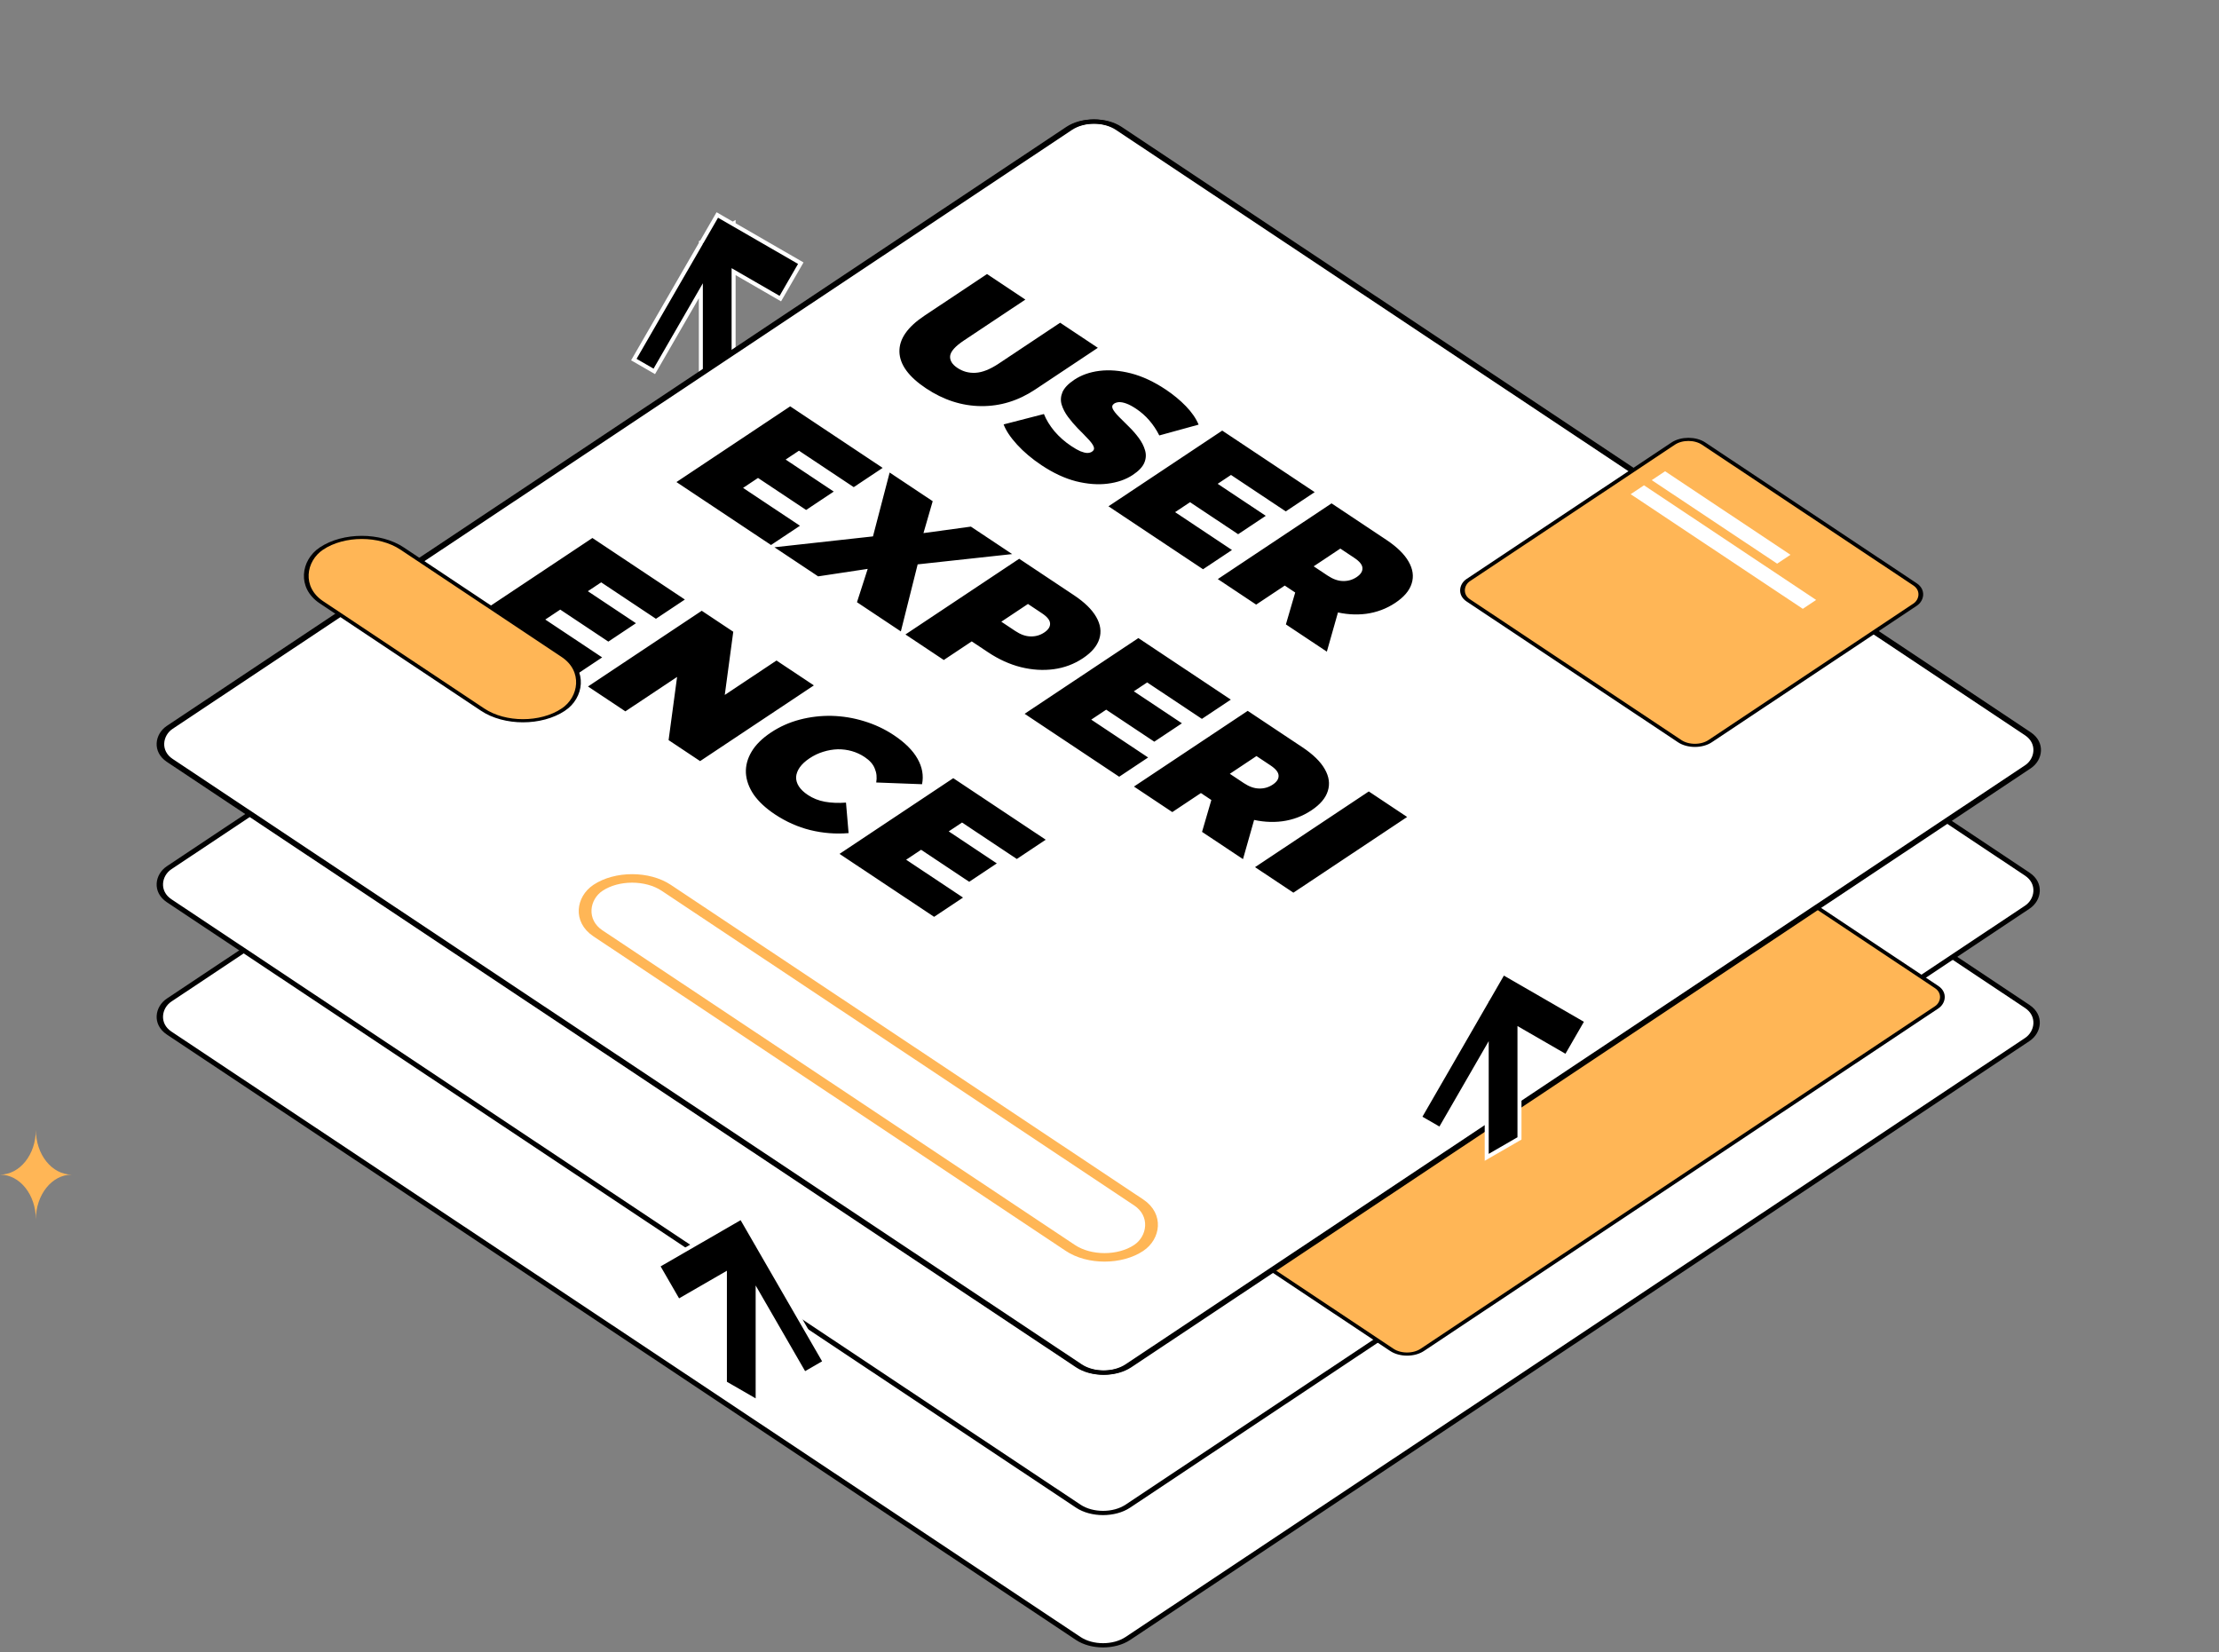 <?xml version="1.0" encoding="UTF-8"?> <svg xmlns="http://www.w3.org/2000/svg" width="990" height="737" viewBox="0 0 990 737" fill="none"><rect x="0" y="0" width="990" height="737" fill="#808080" stroke="none"/><path d="M283.332 159.454L282.784 160.403L283.332 160.719L291.365 165.357L291.913 165.673L292.46 164.724L312.68 129.703L312.681 177.302L312.681 178.197L313.456 177.749L326.524 170.205L327.299 169.757L327.299 168.863L327.298 121.178L347.593 132.896L348.14 133.212L348.688 132.263L356.721 118.351L357.268 117.402L356.721 117.086L329.153 101.17L328.606 100.854L327.297 100.098L327.297 99.656L326.914 99.877L320.573 96.216L320.025 95.9L319.478 96.848L313.137 107.831L312.679 108.095L312.679 108.623L311.445 110.761L310.898 111.709L283.332 159.454Z" fill="black" stroke="white" stroke-width="1.789"></path><rect y="-1.34" width="514.09" height="508.909" rx="13.305" transform="matrix(0.832 0.554 -0.832 0.554 486.698 172.29)" fill="white" stroke="black" stroke-width="2.419"></rect><rect y="-1.34" width="514.09" height="508.909" rx="13.305" transform="matrix(0.832 0.554 -0.832 0.554 486.697 113.259)" fill="white" stroke="black" stroke-width="2.419"></rect><rect y="-0.991" width="189.171" height="292.147" rx="8.152" transform="matrix(0.832 0.554 -0.832 0.554 712.608 340.596)" fill="#FFB656" stroke="black" stroke-width="1.789"></rect><rect y="-1.34" width="514.09" height="508.909" rx="13.305" transform="matrix(0.832 0.554 -0.832 0.554 486.697 50.647)" fill="white" stroke="black" stroke-width="2.419"></rect><path d="M413.167 173.253C405.385 168.074 401.422 162.638 401.277 156.945C401.132 151.252 404.853 145.88 412.442 140.83L440.354 122.255L457.463 133.641L430.059 151.879C426.192 154.452 424.138 156.752 423.896 158.779C423.703 160.773 424.791 162.558 427.159 164.134C429.576 165.742 432.258 166.466 435.206 166.305C438.251 166.144 441.707 164.777 445.574 162.204L472.978 143.966L489.798 155.16L461.886 173.735C454.298 178.785 446.226 181.262 437.671 181.166C429.116 181.069 420.948 178.432 413.167 173.253ZM464.654 207.518C460.401 204.687 456.776 201.632 453.779 198.351C450.782 195.07 448.777 192.062 447.762 189.328L465.741 184.696C466.756 187.238 468.303 189.779 470.381 192.32C472.556 194.861 475.045 197.064 477.849 198.93C479.492 200.023 480.869 200.811 481.981 201.294C483.189 201.776 484.204 202.034 485.026 202.066C485.896 202.066 486.621 201.873 487.201 201.487C488.119 200.876 488.337 200.055 487.853 199.026C487.37 197.997 486.452 196.807 485.098 195.456C483.842 194.105 482.416 192.641 480.821 191.065C479.274 189.457 477.824 187.752 476.471 185.951C475.166 184.182 474.224 182.364 473.644 180.499C473.112 178.665 473.233 176.816 474.006 174.95C474.828 173.053 476.592 171.203 479.299 169.402C482.44 167.311 486.162 165.992 490.463 165.445C494.862 164.899 499.574 165.269 504.601 166.555C509.676 167.874 514.823 170.27 520.043 173.744C523.474 176.028 526.495 178.521 529.105 181.223C531.715 183.924 533.6 186.659 534.76 189.425L517.215 194.25C515.959 191.741 514.46 189.489 512.72 187.495C511.029 185.533 509.071 183.812 506.848 182.332C505.205 181.239 503.755 180.467 502.498 180.016C501.242 179.566 500.154 179.357 499.236 179.389C498.366 179.453 497.641 179.679 497.061 180.065C496.191 180.644 495.997 181.448 496.481 182.477C497.012 183.474 497.931 184.632 499.236 185.951C500.589 187.302 502.063 188.765 503.658 190.341C505.301 191.95 506.776 193.638 508.081 195.408C509.386 197.177 510.304 198.978 510.835 200.811C511.415 202.677 511.319 204.543 510.546 206.408C509.772 208.274 508.056 210.091 505.398 211.86C502.305 213.919 498.559 215.221 494.161 215.768C489.859 216.315 485.171 215.961 480.096 214.707C475.069 213.42 469.922 211.024 464.654 207.518ZM542.099 215.055L564.718 230.109L552.394 238.311L529.774 223.258L542.099 215.055ZM524.264 228.468L549.639 245.355L536.734 253.943L494.54 225.863L545.289 192.089L586.541 219.543L573.636 228.131L549.204 211.871L524.264 228.468ZM543.321 258.327L594.07 224.553L618.502 240.813C623.238 243.965 626.549 247.198 628.434 250.511C630.367 253.856 630.827 257.121 629.812 260.305C628.845 263.457 626.404 266.336 622.489 268.941C618.574 271.547 614.249 273.171 609.512 273.815C604.824 274.426 599.99 274.072 595.012 272.753C590.082 271.466 585.249 269.247 580.512 266.095L565.578 256.156L580.222 256.542L560.43 269.713L543.321 258.327ZM573.698 278.543L579.715 257.941L597.84 270.003L591.967 290.701L573.698 278.543ZM578.337 257.796L578.482 247.568L592.33 256.783C594.698 258.359 596.97 259.163 599.145 259.195C601.368 259.26 603.398 258.681 605.235 257.458C607.071 256.236 607.941 254.885 607.844 253.406C607.796 251.958 606.588 250.446 604.22 248.87L590.372 239.655L605.742 239.558L578.337 257.796ZM349.354 204.237L371.974 219.291L359.649 227.493L337.029 212.44L349.354 204.237ZM331.519 217.65L356.894 234.537L343.989 243.125L301.795 215.045L352.544 181.271L393.796 208.725L380.891 217.313L356.459 201.053L331.519 217.65ZM345.509 244.137L399.738 238.154L387.704 246.067L396.911 210.798L416.123 223.583L410.033 244.62L401.768 239.216L433.16 234.922L451.575 247.177L399.231 252.87L411.121 244.957L401.913 281.674L382.339 268.647L389.299 247.032L397.273 252.243L365.012 257.116L345.509 244.137ZM403.959 283.035L454.708 249.262L479.14 265.521C483.876 268.673 487.187 271.906 489.072 275.219C491.005 278.564 491.465 281.829 490.45 285.013C489.483 288.166 487.042 291.044 483.127 293.65C479.212 296.255 474.887 297.88 470.15 298.523C465.413 299.166 460.508 298.861 455.433 297.606C450.454 296.352 445.597 294.148 440.86 290.996L425.926 281.057L440.86 281.25L421.068 294.422L403.959 283.035ZM438.976 282.505L439.121 272.276L452.968 281.491C455.336 283.067 457.608 283.872 459.783 283.904C462.006 283.968 464.036 283.389 465.873 282.167C467.709 280.945 468.579 279.594 468.483 278.114C468.434 276.667 467.226 275.155 464.858 273.579L451.01 264.363L466.38 264.267L438.976 282.505ZM504.688 307.613L527.308 322.666L514.983 330.868L492.363 315.815L504.688 307.613ZM486.854 321.026L512.228 337.913L499.323 346.501L457.129 318.42L507.878 284.647L549.13 312.1L536.225 320.688L511.793 304.428L486.854 321.026ZM505.91 350.884L556.659 317.111L581.091 333.37C585.828 336.522 589.139 339.755 591.023 343.068C592.957 346.413 593.416 349.678 592.401 352.862C591.434 356.015 588.994 358.893 585.079 361.499C581.164 364.104 576.838 365.729 572.101 366.372C567.413 366.983 562.58 366.629 557.602 365.31C552.672 364.024 547.838 361.804 543.102 358.652L528.167 348.713L542.812 349.099L523.02 362.271L505.91 350.884ZM536.287 371.1L542.304 350.498L560.429 362.56L554.557 383.259L536.287 371.1ZM540.927 350.353L541.072 340.125L554.919 349.34C557.287 350.916 559.559 351.72 561.734 351.753C563.957 351.817 565.987 351.238 567.824 350.016C569.661 348.793 570.531 347.442 570.434 345.963C570.386 344.515 569.177 343.004 566.809 341.428L552.962 332.212L568.331 332.116L540.927 350.353ZM559.93 386.835L610.679 353.061L627.789 364.448L577.04 398.221L559.93 386.835ZM261.109 262.965L283.729 278.018L271.404 286.22L248.785 271.167L261.109 262.965ZM243.275 276.378L268.649 293.264L255.744 301.853L213.55 273.772L264.299 239.998L305.551 267.452L292.646 276.04L268.214 259.78L243.275 276.378ZM262.331 306.236L313.08 272.462L327.145 281.822L322.07 319.552L315.545 315.21L346.43 294.656L363.104 305.753L312.355 339.527L298.29 330.167L303.365 292.437L309.89 296.779L279.006 317.333L262.331 306.236ZM345.684 363.251C341.624 360.549 338.482 357.622 336.259 354.47C334.132 351.318 332.972 348.101 332.779 344.82C332.634 341.572 333.48 338.403 335.316 335.316C337.153 332.228 340.029 329.381 343.944 326.776C347.859 324.17 352.136 322.256 356.776 321.034C361.416 319.812 366.177 319.249 371.058 319.345C375.988 319.474 380.797 320.262 385.485 321.71C390.27 323.157 394.693 325.232 398.753 327.934C403.731 331.247 407.259 334.753 409.338 338.452C411.464 342.183 412.141 345.978 411.368 349.838L390.923 349.066C391.31 346.815 391.092 344.74 390.27 342.842C389.545 340.945 388.047 339.24 385.775 337.728C383.987 336.538 382.078 335.653 380.048 335.074C378.018 334.495 375.916 334.222 373.741 334.254C371.614 334.318 369.463 334.688 367.288 335.364C365.162 336.007 363.132 336.972 361.198 338.259C359.265 339.545 357.791 340.912 356.776 342.36C355.809 343.775 355.278 345.19 355.181 346.606C355.133 348.053 355.543 349.452 356.413 350.803C357.283 352.154 358.613 353.425 360.401 354.615C362.673 356.127 365.21 357.14 368.013 357.654C370.913 358.169 374.055 358.298 377.438 358.04L378.598 371.646C372.847 372.129 367.143 371.679 361.488 370.295C355.93 368.912 350.662 366.564 345.684 363.251ZM422.108 370.109L444.727 385.163L432.402 393.365L409.783 378.311L422.108 370.109ZM404.273 383.522L429.647 400.409L416.743 408.997L374.548 380.917L425.297 347.143L466.549 374.596L453.644 383.185L429.212 366.925L404.273 383.522Z" fill="black"></path><rect y="-1.34" width="514.09" height="508.909" rx="13.305" transform="matrix(0.832 0.554 -0.832 0.554 487.223 50.647)" stroke="black" stroke-width="2.419"></rect><rect y="-0.991" width="129.707" height="126.228" rx="8.152" transform="matrix(0.832 0.554 -0.832 0.554 752.458 193.913)" fill="#FFB656" stroke="black" stroke-width="1.789"></rect><rect y="-0.991" width="129.707" height="43.269" rx="21.634" transform="matrix(0.832 0.554 -0.832 0.554 160.583 233.268)" fill="#FFB656" stroke="black" stroke-width="1.789"></rect><rect y="2.68" width="289.961" height="36.642" rx="18.321" transform="matrix(0.832 0.554 -0.832 0.554 284.246 384.431)" stroke="#FFB656" stroke-width="4.838"></rect><line y1="-3.578" x2="67.24" y2="-3.578" transform="matrix(0.832 0.554 -0.832 0.554 736.919 214.195)" stroke="white" stroke-width="7.155"></line><line y1="-3.578" x2="92.313" y2="-3.578" transform="matrix(0.832 0.554 -0.832 0.554 727.511 220.456)" stroke="white" stroke-width="7.155"></line><path d="M294.063 564.289L293.515 564.606L294.063 565.554L302.095 579.467L302.643 580.416L303.191 580.1L323.41 568.426L323.412 616.027L323.412 616.921L324.186 617.368L337.255 624.914L338.029 625.361L338.029 624.467L338.028 576.78L358.323 611.933L358.871 612.881L359.419 612.565L367.451 607.928L367.999 607.611L367.451 606.663L339.884 558.915L339.336 557.966L338.028 555.7L338.028 555.258L337.645 555.037L331.303 544.053L330.756 543.105L330.208 543.421L323.867 547.082L323.41 546.818L323.41 547.346L322.176 548.058L321.628 548.375L294.063 564.289Z" fill="black" stroke="white" stroke-width="1.789"></path><path d="M633.943 497.542L633.395 498.491L633.943 498.807L641.975 503.445L642.523 503.761L643.071 502.812L663.29 467.791L663.291 515.39L663.291 516.284L664.066 515.837L677.135 508.293L677.909 507.845L677.909 506.951L677.908 459.266L698.203 470.983L698.751 471.3L699.299 470.351L707.331 456.439L707.879 455.49L707.331 455.174L679.764 439.258L679.216 438.942L677.907 438.186L677.907 437.744L677.525 437.965L671.183 434.304L670.636 433.988L670.088 434.936L663.747 445.919L663.29 446.183L663.29 446.711L662.056 448.849L661.508 449.797L633.943 497.542Z" fill="black" stroke="white" stroke-width="1.789"></path><path d="M0 524C8.837 524 16 515.046 16 504C16 515.046 23.163 524 32 524C23.163 524 16 532.954 16 544C16 532.954 8.837 524 0 524Z" fill="#FFB656"></path></svg> 